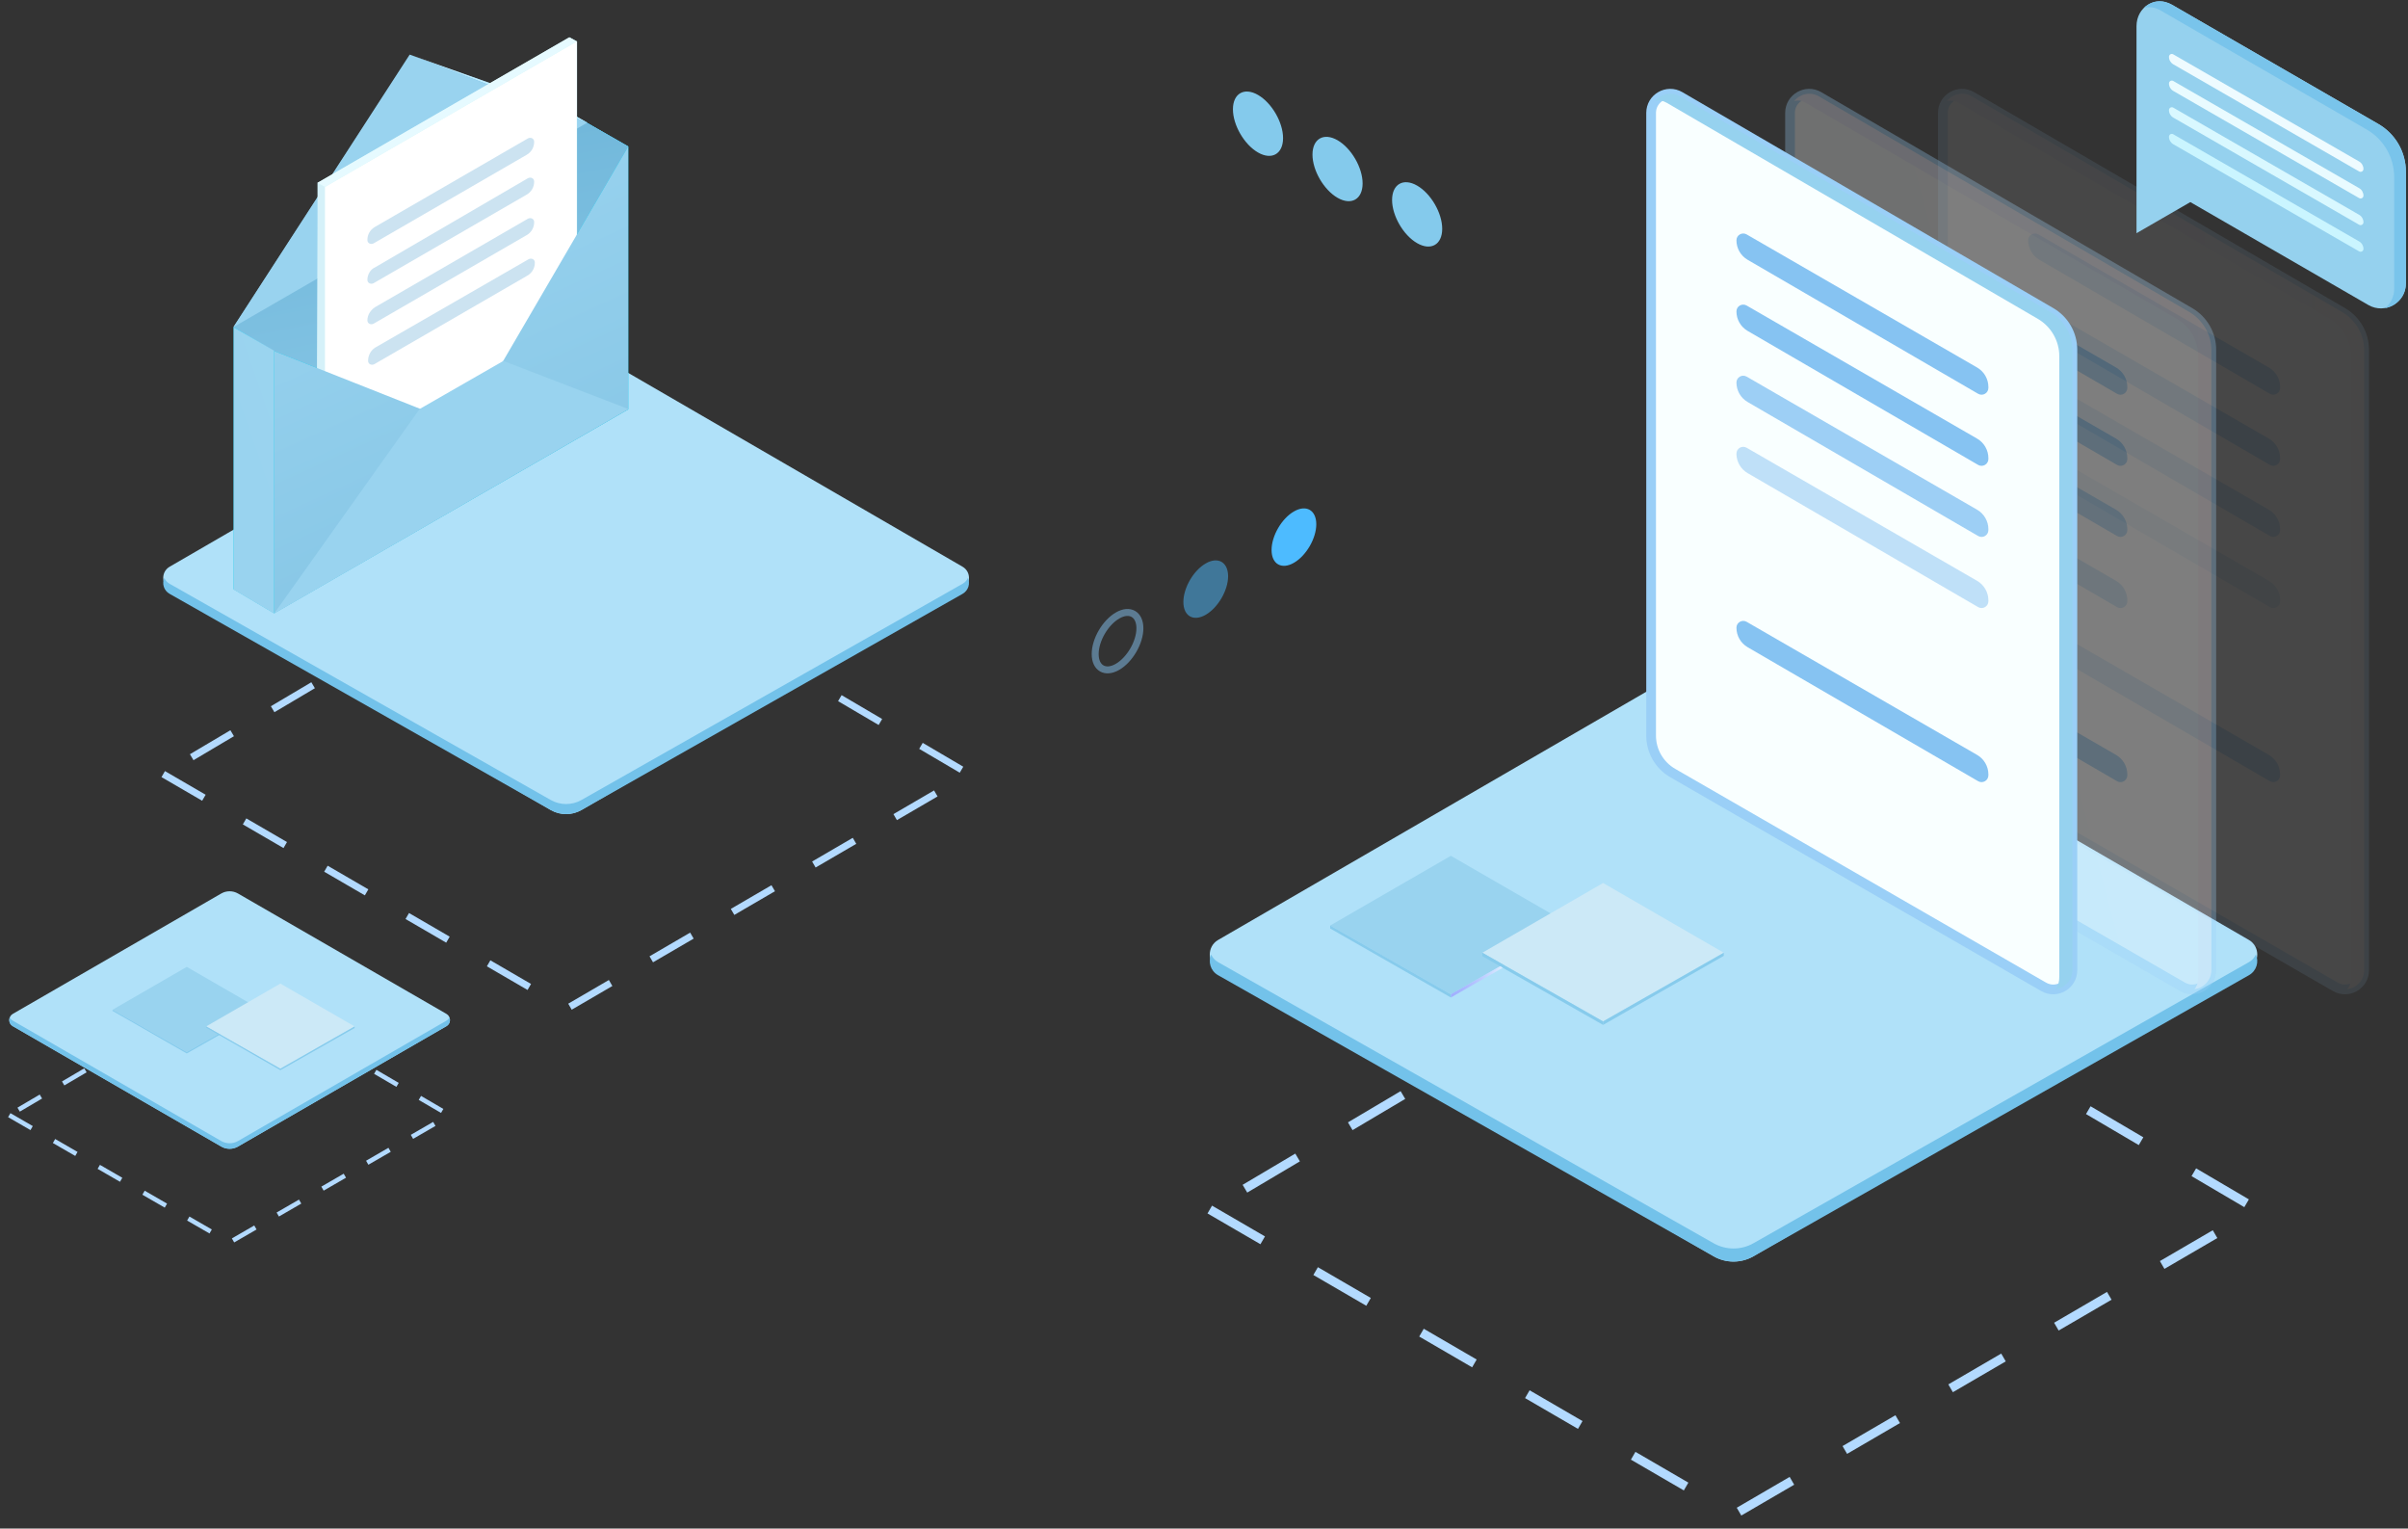 <svg width="260" height="165" viewBox="0 0 260 165" fill="none" xmlns="http://www.w3.org/2000/svg">
<rect x="0" y="0" width="260" height="165" fill="#333333" stroke="none"/>
<path fill-rule="evenodd" clip-rule="evenodd" d="M130.624 130.564L187.244 163.48L243.724 130.564L186.945 97.18L130.624 130.564Z" stroke="#B3DAFF" stroke-width="0.975" stroke-dasharray="6.61"/>
<path d="M185.03 135.606L131.524 104.596C130.324 103.898 130.324 102.162 131.524 101.464L185.03 70.454C186.356 69.689 187.986 69.689 189.318 70.454L242.825 101.464C244.024 102.162 244.024 103.898 242.825 104.596L189.318 135.606C187.992 136.371 186.356 136.371 185.03 135.606Z" fill="#B0E1F9"/>
<path d="M242.826 103.857L189.318 134.206C187.992 134.955 186.362 134.955 185.03 134.206L131.522 103.857C131.164 103.655 130.919 103.362 130.773 103.03C130.429 103.811 130.681 104.794 131.522 105.269L185.03 135.619C186.356 136.367 187.986 136.367 189.318 135.619L242.826 105.269C243.667 104.788 243.919 103.805 243.575 103.03C243.429 103.362 243.184 103.655 242.826 103.857Z" fill="#73C2EA"/>
<g opacity="0.3">
<path d="M196.386 10.401L236.442 33.715C237.877 34.55 238.763 36.087 238.763 37.752V104.732C238.763 106.324 237.042 107.321 235.66 106.524L195.614 83.448C194.166 82.613 193.276 81.073 193.276 79.402V12.189C193.276 10.591 195.007 9.597 196.386 10.401Z" fill="url(#paint0_linear)" stroke="#9ACFF7" stroke-width="1.05"/>
<path d="M236.381 33.676L196.389 10.398C195.468 9.861 194.347 10.134 193.718 10.909C194.156 10.795 194.537 10.849 194.972 11.103L235.028 34.416C236.464 35.252 237.35 36.789 237.35 38.454V105.434C237.35 105.965 237.245 106.425 236.94 106.778C237.912 106.676 238.77 105.822 238.77 104.729V37.752C238.763 36.087 237.817 34.515 236.381 33.676Z" fill="url(#paint1_linear)"/>
<path d="M203.592 25.304L228.475 39.67C229.228 40.105 229.692 40.909 229.692 41.776V41.871C229.692 42.44 229.075 42.792 228.586 42.507L203.7 28.045C202.951 27.61 202.49 26.809 202.49 25.942C202.487 25.377 203.1 25.021 203.592 25.304Z" fill="#86C3F2"/>
<path d="M203.592 32.981L228.475 47.347C229.228 47.782 229.692 48.586 229.692 49.453V49.548C229.692 50.117 229.075 50.469 228.586 50.184L203.7 35.722C202.951 35.287 202.49 34.486 202.49 33.619C202.487 33.051 203.1 32.698 203.592 32.981Z" fill="#86C3F2"/>
<path opacity="0.8" d="M203.592 40.655L228.475 55.021C229.228 55.456 229.692 56.26 229.692 57.127V57.222C229.692 57.791 229.075 58.143 228.586 57.857L203.7 43.396C202.951 42.961 202.49 42.16 202.49 41.293C202.487 40.728 203.1 40.372 203.592 40.655Z" fill="#86C3F2"/>
<path opacity="0.5" d="M203.592 48.332L228.475 62.698C229.228 63.133 229.692 63.937 229.692 64.804V64.899C229.692 65.468 229.075 65.82 228.586 65.534L203.7 51.073C202.951 50.638 202.49 49.837 202.49 48.97C202.487 48.402 203.1 48.049 203.592 48.332Z" fill="#86C3F2"/>
<path d="M203.592 67.122L228.475 81.489C229.228 81.924 229.692 82.727 229.692 83.594V83.69C229.692 84.258 229.075 84.611 228.586 84.325L203.7 69.864C202.951 69.428 202.49 68.628 202.49 67.761C202.487 67.195 203.1 66.84 203.592 67.122Z" fill="#86C3F2"/>
</g>
<g opacity="0.1">
<path d="M212.886 10.401L252.942 33.715C254.377 34.55 255.263 36.087 255.263 37.752V104.732C255.263 106.324 253.542 107.321 252.16 106.524L212.114 83.448C210.666 82.613 209.776 81.073 209.776 79.402V12.189C209.776 10.591 211.507 9.597 212.886 10.401Z" fill="url(#paint2_linear)" stroke="#9ACFF7" stroke-width="1.05"/>
<path d="M252.881 33.676L212.889 10.398C211.968 9.861 210.847 10.134 210.218 10.909C210.656 10.795 211.037 10.849 211.472 11.103L251.528 34.416C252.964 35.252 253.85 36.789 253.85 38.454V105.434C253.85 105.965 253.745 106.425 253.44 106.778C254.412 106.676 255.27 105.822 255.27 104.729V37.752C255.263 36.087 254.317 34.515 252.881 33.676Z" fill="url(#paint3_linear)"/>
<path d="M220.092 25.304L244.975 39.67C245.728 40.105 246.192 40.909 246.192 41.776V41.871C246.192 42.44 245.575 42.792 245.086 42.507L220.2 28.045C219.451 27.61 218.99 26.809 218.99 25.942C218.987 25.377 219.6 25.021 220.092 25.304Z" fill="#86C3F2"/>
<path d="M220.092 32.981L244.975 47.347C245.728 47.782 246.192 48.586 246.192 49.453V49.548C246.192 50.117 245.575 50.469 245.086 50.184L220.2 35.722C219.451 35.287 218.99 34.486 218.99 33.619C218.987 33.051 219.6 32.698 220.092 32.981Z" fill="#86C3F2"/>
<path opacity="0.8" d="M220.092 40.655L244.975 55.021C245.728 55.456 246.192 56.26 246.192 57.127V57.222C246.192 57.791 245.575 58.143 245.086 57.857L220.2 43.396C219.451 42.961 218.99 42.16 218.99 41.293C218.987 40.728 219.6 40.372 220.092 40.655Z" fill="#86C3F2"/>
<path opacity="0.5" d="M220.092 48.332L244.975 62.698C245.728 63.133 246.192 63.937 246.192 64.804V64.899C246.192 65.468 245.575 65.82 245.086 65.534L220.2 51.073C219.451 50.638 218.99 49.837 218.99 48.97C218.987 48.402 219.6 48.049 220.092 48.332Z" fill="#86C3F2"/>
<path d="M220.092 67.122L244.975 81.489C245.728 81.924 246.192 82.727 246.192 83.594V83.69C246.192 84.258 245.575 84.611 245.086 84.325L220.2 69.864C219.451 69.428 218.99 68.628 218.99 67.761C218.987 67.195 219.6 66.84 220.092 67.122Z" fill="#86C3F2"/>
</g>
<path d="M142.124 56.588C142.124 55.067 141.035 54.44 139.71 55.209C138.386 55.969 137.296 57.842 137.296 59.37C137.296 60.898 138.386 61.518 139.71 60.75C141.042 59.981 142.124 58.108 142.124 56.588Z" fill="#4DBBFF"/>
<g opacity="0.5">
<path d="M132.602 62.2C132.602 60.679 131.512 60.052 130.188 60.82C128.863 61.58 127.774 63.454 127.774 64.982C127.774 66.51 128.863 67.129 130.188 66.361C131.512 65.593 132.602 63.728 132.602 62.2Z" fill="#4DBBFF"/>
</g>
<g opacity="0.5">
<path fill-rule="evenodd" clip-rule="evenodd" d="M123.079 67.819C123.079 66.299 121.99 65.672 120.665 66.44C119.341 67.208 118.251 69.073 118.251 70.601C118.251 72.13 119.341 72.749 120.665 71.981C121.99 71.213 123.079 69.34 123.079 67.819Z" stroke="#86C3F2" stroke-width="0.75"/>
</g>
<path d="M181.386 10.401L221.442 33.715C222.877 34.55 223.763 36.087 223.763 37.752V104.732C223.763 106.324 222.042 107.321 220.66 106.524L180.614 83.448C179.166 82.613 178.276 81.073 178.276 79.402V12.189C178.276 10.591 180.007 9.597 181.386 10.401Z" fill="#F9FFFF" stroke="#9ACFF7" stroke-width="1.05"/>
<path d="M221.381 33.676L181.389 10.398C180.468 9.861 179.347 10.134 178.718 10.909C179.156 10.795 179.537 10.849 179.972 11.103L220.028 34.416C221.464 35.252 222.35 36.789 222.35 38.454V105.434C222.35 105.965 222.245 106.425 221.94 106.778C222.912 106.676 223.77 105.822 223.77 104.729V37.752C223.763 36.087 222.817 34.515 221.381 33.676Z" fill="#96D2EF"/>
<path d="M188.592 25.304L213.475 39.67C214.228 40.105 214.692 40.909 214.692 41.776V41.871C214.692 42.44 214.075 42.792 213.586 42.507L188.7 28.045C187.951 27.61 187.49 26.809 187.49 25.942C187.487 25.377 188.1 25.021 188.592 25.304Z" fill="#86C3F2"/>
<path d="M188.592 32.981L213.475 47.347C214.228 47.782 214.692 48.586 214.692 49.453V49.548C214.692 50.117 214.075 50.469 213.586 50.184L188.7 35.722C187.951 35.287 187.49 34.486 187.49 33.619C187.487 33.051 188.1 32.698 188.592 32.981Z" fill="#86C3F2"/>
<path opacity="0.8" d="M188.592 40.655L213.475 55.021C214.228 55.456 214.692 56.26 214.692 57.127V57.222C214.692 57.791 214.075 58.143 213.586 57.857L188.7 43.396C187.951 42.961 187.49 42.16 187.49 41.293C187.487 40.728 188.1 40.372 188.592 40.655Z" fill="#86C3F2"/>
<path opacity="0.5" d="M188.592 48.332L213.475 62.698C214.228 63.133 214.692 63.937 214.692 64.804V64.899C214.692 65.468 214.075 65.82 213.586 65.534L188.7 51.073C187.951 50.638 187.49 49.837 187.49 48.97C187.487 48.402 188.1 48.049 188.592 48.332Z" fill="#86C3F2"/>
<path d="M188.592 67.122L213.475 81.489C214.228 81.924 214.692 82.727 214.692 83.594V83.69C214.692 84.258 214.075 84.611 213.586 84.325L188.7 69.864C187.951 69.428 187.49 68.628 187.49 67.761C187.487 67.195 188.1 66.84 188.592 67.122Z" fill="#86C3F2"/>
<path fill-rule="evenodd" clip-rule="evenodd" d="M17.624 83.56L61.178 108.88L104.624 83.56L60.948 57.88L17.624 83.56Z" stroke="#B3DAFF" stroke-width="0.75" stroke-dasharray="5.08"/>
<path d="M59.475 87.439L18.316 63.585C17.393 63.048 17.393 61.712 18.316 61.175L59.475 37.321C60.495 36.733 61.748 36.733 62.773 37.321L103.932 61.175C104.855 61.712 104.855 63.048 103.932 63.585L62.773 87.439C61.754 88.027 60.495 88.027 59.475 87.439Z" fill="#B0E1F9"/>
<path d="M103.933 63.016L62.773 86.361C61.754 86.937 60.5 86.937 59.475 86.361L18.315 63.016C18.04 62.861 17.851 62.635 17.739 62.38C17.474 62.981 17.668 63.737 18.315 64.103L59.475 87.448C60.495 88.024 61.748 88.024 62.773 87.448L103.933 64.103C104.58 63.732 104.774 62.976 104.509 62.38C104.397 62.635 104.208 62.861 103.933 63.016Z" fill="#73C2EA"/>
<path d="M133.124 11.797C133.124 10.088 134.344 9.389 135.83 10.247C137.317 11.104 138.536 13.201 138.536 14.909C138.536 16.618 137.317 17.317 135.83 16.459C134.344 15.602 133.124 13.506 133.124 11.797Z" fill="#84CAEC"/>
<path d="M141.713 16.688C141.713 14.979 142.933 14.281 144.419 15.138C145.906 15.996 147.125 18.092 147.125 19.801C147.125 21.51 145.906 22.209 144.419 21.351C142.933 20.493 141.713 18.397 141.713 16.688Z" fill="#84CAEC"/>
<path d="M150.308 21.586C150.308 19.877 151.527 19.178 153.014 20.036C154.5 20.894 155.72 22.99 155.72 24.699C155.72 26.407 154.5 27.106 153.014 26.249C151.521 25.391 150.308 23.288 150.308 21.586Z" fill="#84CAEC"/>
<path d="M143.624 99.906L156.653 92.38L169.692 99.906L156.653 107.329L143.624 99.906Z" fill="#99D3EF"/>
<path d="M160.052 102.842L173.091 95.316L186.12 102.842L173.091 110.255L160.052 102.842Z" fill="#CCE9F7"/>
<path d="M173.091 110.255V110.635L186.12 103.181V102.842L173.091 110.255Z" fill="#87CBEC"/>
<path d="M160.052 102.842L173.091 110.255V110.635L160.052 103.212V102.842Z" fill="#87CBEC"/>
<path d="M156.653 107.329V107.678L162.259 104.464L161.972 104.3L156.653 107.329Z" fill="url(#paint4_linear)"/>
<path d="M143.624 99.906L156.653 107.329V107.678L143.624 100.224V99.906Z" fill="#87CBEC"/>
<path d="M60.721 11.735L67.835 15.81V44.19L29.599 66.198L25.227 63.605V35.298L60.721 11.735Z" fill="#00CEEE"/>
<path d="M67.835 15.81L60.721 11.735L25.227 35.298L29.599 37.892L67.835 15.81Z" fill="#56CFFF"/>
<path d="M44.271 5.955L60.721 11.735L67.835 15.81L50.199 46.043L29.599 37.892L25.227 35.298L44.271 5.955Z" fill="url(#paint5_linear)"/>
<path d="M63.426 13.231L60.758 11.749L44.234 5.896L63.426 13.231Z" fill="#BDEBFF"/>
<path d="M44.234 5.896L25.19 35.313L63.426 13.231L44.234 5.896Z" fill="url(#paint6_linear)"/>
<path d="M61.492 4.028L62.308 4.473V46.636L35.113 62.271L34.52 60.418L34.298 19.737L61.492 4.028Z" fill="#C1F2F7"/>
<path d="M35.112 20.182L34.297 19.737L34.149 60.418L35.112 62.271V20.182Z" fill="#D5F1F9"/>
<path d="M62.277 4.473L61.462 4.028L34.267 19.737L35.083 20.182L62.277 4.473Z" fill="#E6FAFF"/>
<path d="M35.083 20.182V62.271L62.277 46.636V4.473L35.083 20.182Z" fill="white"/>
<path d="M39.744 38.944C39.744 39.315 40.114 39.463 40.411 39.315L56.935 29.756C57.454 29.459 57.75 28.941 57.75 28.348C57.75 27.977 57.38 27.829 57.083 27.977L40.485 37.536C40.04 37.833 39.744 38.351 39.744 38.944Z" fill="#CCE3F1"/>
<path d="M39.669 34.572C39.669 34.943 40.04 35.091 40.336 34.943L56.861 25.384C57.379 25.087 57.676 24.569 57.676 23.976C57.676 23.605 57.305 23.457 57.009 23.605L40.485 33.164C40.04 33.461 39.669 33.979 39.669 34.572Z" fill="#CCE3F1"/>
<path d="M39.669 30.2C39.669 30.571 40.04 30.719 40.336 30.571L56.861 21.012C57.379 20.715 57.676 20.197 57.676 19.604C57.676 19.233 57.305 19.085 57.009 19.233L40.485 28.866C39.966 29.089 39.669 29.681 39.669 30.2Z" fill="#CCE3F1"/>
<path d="M39.669 25.902C39.669 26.273 40.04 26.421 40.336 26.273L56.861 16.714C57.379 16.418 57.676 15.899 57.676 15.306C57.676 14.936 57.305 14.787 57.009 14.936L40.485 24.494C39.966 24.791 39.669 25.31 39.669 25.902Z" fill="#CCE3F1"/>
<path d="M67.835 15.81V44.19L29.599 66.198V37.892L50.199 46.043L67.835 15.81Z" fill="url(#paint7_linear)"/>
<path d="M54.349 38.962L45.309 44.149L29.599 66.231L67.835 44.149L54.349 38.962Z" fill="url(#paint8_linear)"/>
<path d="M29.6 37.851L25.228 35.331V63.638L29.6 66.231V37.851Z" fill="url(#paint9_linear)"/>
<path fill-rule="evenodd" clip-rule="evenodd" d="M1 120.376L24.791 134.112L48.527 120.376L24.669 106.448L1 120.376Z" stroke="#B3DAFF" stroke-width="0.5" stroke-dasharray="2.79"/>
<path d="M23.891 123.755L1.379 110.758C0.875 110.466 0.875 109.738 1.379 109.445L23.891 96.448C24.449 96.128 25.135 96.128 25.695 96.448L48.207 109.445C48.711 109.738 48.711 110.466 48.207 110.758L25.695 123.755C25.137 124.079 24.449 124.079 23.891 123.755Z" fill="#B0E1F9"/>
<path d="M48.206 110.173L25.694 123.17C25.137 123.49 24.448 123.49 23.891 123.17L1.379 110.173C1.228 110.087 1.125 109.961 1.064 109.819C0.919 110.153 1.025 110.574 1.379 110.778L23.891 123.775C24.448 124.095 25.134 124.095 25.694 123.775L48.206 110.778C48.56 110.572 48.666 110.151 48.521 109.819C48.46 109.961 48.357 110.087 48.206 110.173Z" fill="#73C2EA"/>
<path d="M12.154 108.996L20.166 104.369L28.182 108.996L20.166 113.56L12.154 108.996Z" fill="#99D3EF"/>
<path d="M12.154 108.996L20.166 113.56L28.182 108.996V109.169L20.166 113.716L12.154 109.122V108.996Z" fill="#87CBEC"/>
<path d="M22.257 110.797L30.272 106.172L38.287 110.797L30.272 115.361L22.257 110.797Z" fill="#CCE9F7"/>
<path d="M22.257 110.797L30.272 115.361L38.287 110.797V110.97L30.272 115.52L22.257 110.926V110.797Z" fill="#87CBEC"/>
<path d="M256.804 13.38L234.525 0.517C232.722 -0.523 230.686 0.751 230.686 2.832V18.454V25.172L236.499 21.815L255.728 32.929C257.53 33.961 259.774 32.66 259.774 30.585V18.526C259.774 16.402 258.641 14.441 256.804 13.38Z" fill="#95D1EE"/>
<path d="M259.773 18.543C259.773 16.421 258.641 14.46 256.803 13.399L234.557 0.534C233.51 -0.07 232.426 -0.01 231.514 0.819C232.1 0.716 232.673 0.776 233.258 1.113L255.537 13.976C257.375 15.037 258.507 16.998 258.507 19.12V31.179C258.507 32.05 258.112 32.782 257.522 33.266C258.745 33.053 259.773 32.006 259.773 30.6V18.543Z" fill="#79C4EB"/>
<path d="M234.654 5.866L254.726 17.436C255.015 17.602 255.191 17.908 255.191 18.241C255.191 18.479 254.934 18.628 254.726 18.51L234.656 6.942C234.368 6.776 234.191 6.47 234.191 6.137V6.135C234.189 5.895 234.447 5.746 234.654 5.866Z" fill="#EEFBFF"/>
<path d="M234.654 8.741L254.726 20.31C255.015 20.477 255.191 20.783 255.191 21.116C255.191 21.354 254.934 21.503 254.726 21.385L234.656 9.817C234.368 9.651 234.191 9.345 234.191 9.012V9.01C234.189 8.772 234.447 8.623 234.654 8.741Z" fill="#E9FBFF"/>
<path d="M234.654 11.618L254.726 23.187C255.015 23.354 255.191 23.66 255.191 23.993C255.191 24.231 254.934 24.38 254.726 24.262L234.656 12.694C234.368 12.528 234.191 12.222 234.191 11.889V11.887C234.189 11.647 234.447 11.498 234.654 11.618Z" fill="#D9F8FF"/>
<path d="M234.654 14.493L254.726 26.062C255.015 26.229 255.191 26.535 255.191 26.868C255.191 27.106 254.934 27.255 254.726 27.137L234.656 15.569C234.368 15.403 234.191 15.097 234.191 14.764V14.762C234.189 14.522 234.447 14.373 234.654 14.493Z" fill="#CAF5FF"/>
<defs>
<linearGradient id="paint0_linear" x1="226.089" y1="-10.634" x2="175.882" y2="2.624" gradientUnits="userSpaceOnUse">
<stop stop-color="white"/>
<stop offset="0.669" stop-color="#FDFFFF"/>
<stop offset="1" stop-color="#F6FFFF"/>
</linearGradient>
<linearGradient id="paint1_linear" x1="193.715" y1="106.777" x2="238.765" y2="106.777" gradientUnits="userSpaceOnUse">
<stop stop-color="#EDEFFF"/>
<stop offset="0.54" stop-color="#EFEFFE"/>
<stop offset="0.849" stop-color="#F8F1FA"/>
<stop offset="1" stop-color="#FFF2F7"/>
</linearGradient>
<linearGradient id="paint2_linear" x1="242.589" y1="-10.634" x2="192.382" y2="2.624" gradientUnits="userSpaceOnUse">
<stop stop-color="white"/>
<stop offset="0.669" stop-color="#FDFFFF"/>
<stop offset="1" stop-color="#F6FFFF"/>
</linearGradient>
<linearGradient id="paint3_linear" x1="210.215" y1="106.777" x2="255.265" y2="106.777" gradientUnits="userSpaceOnUse">
<stop stop-color="#EDEFFF"/>
<stop offset="0.54" stop-color="#EFEFFE"/>
<stop offset="0.849" stop-color="#F8F1FA"/>
<stop offset="1" stop-color="#FFF2F7"/>
</linearGradient>
<linearGradient id="paint4_linear" x1="156.655" y1="107.678" x2="162.262" y2="107.678" gradientUnits="userSpaceOnUse">
<stop stop-color="#A0AEFF"/>
<stop offset="0.23" stop-color="#A7B6FF"/>
<stop offset="0.582" stop-color="#BBCBFF"/>
<stop offset="1" stop-color="#DBEDFF"/>
</linearGradient>
<linearGradient id="paint5_linear" x1="14.917" y1="108.791" x2="-3.083" y2="17.873" gradientUnits="userSpaceOnUse">
<stop offset="0.303" stop-color="#99D3EF"/>
<stop offset="1" stop-color="#6CB4D8"/>
</linearGradient>
<linearGradient id="paint6_linear" x1="129.897" y1="-70.568" x2="129.897" y2="61.123" gradientUnits="userSpaceOnUse">
<stop stop-color="#E6F5FF"/>
<stop offset="0.1" stop-color="#E0F2FE"/>
<stop offset="0.23" stop-color="#D0EBFA"/>
<stop offset="0.376" stop-color="#B5DFF5"/>
<stop offset="0.498" stop-color="#99D3EF"/>
</linearGradient>
<linearGradient id="paint7_linear" x1="84.956" y1="-46.4" x2="143.761" y2="82.755" gradientUnits="userSpaceOnUse">
<stop offset="0.303" stop-color="#99D3EF"/>
<stop offset="1" stop-color="#6CB4D8"/>
</linearGradient>
<linearGradient id="paint8_linear" x1="86.964" y1="-15.757" x2="86.821" y2="38.276" gradientUnits="userSpaceOnUse">
<stop stop-color="#E6F5FF"/>
<stop offset="0.1" stop-color="#E0F2FE"/>
<stop offset="0.23" stop-color="#D0EBFA"/>
<stop offset="0.376" stop-color="#B5DFF5"/>
<stop offset="0.498" stop-color="#99D3EF"/>
</linearGradient>
<linearGradient id="paint9_linear" x1="34.303" y1="10.737" x2="14.359" y2="17.631" gradientUnits="userSpaceOnUse">
<stop stop-color="#E6F5FF"/>
<stop offset="0.052" stop-color="#D4EDFB"/>
<stop offset="0.135" stop-color="#BEE4F7"/>
<stop offset="0.234" stop-color="#ADDCF3"/>
<stop offset="0.355" stop-color="#A2D7F1"/>
<stop offset="0.526" stop-color="#9BD4EF"/>
<stop offset="1" stop-color="#99D3EF"/>
</linearGradient>
</defs>
</svg>
